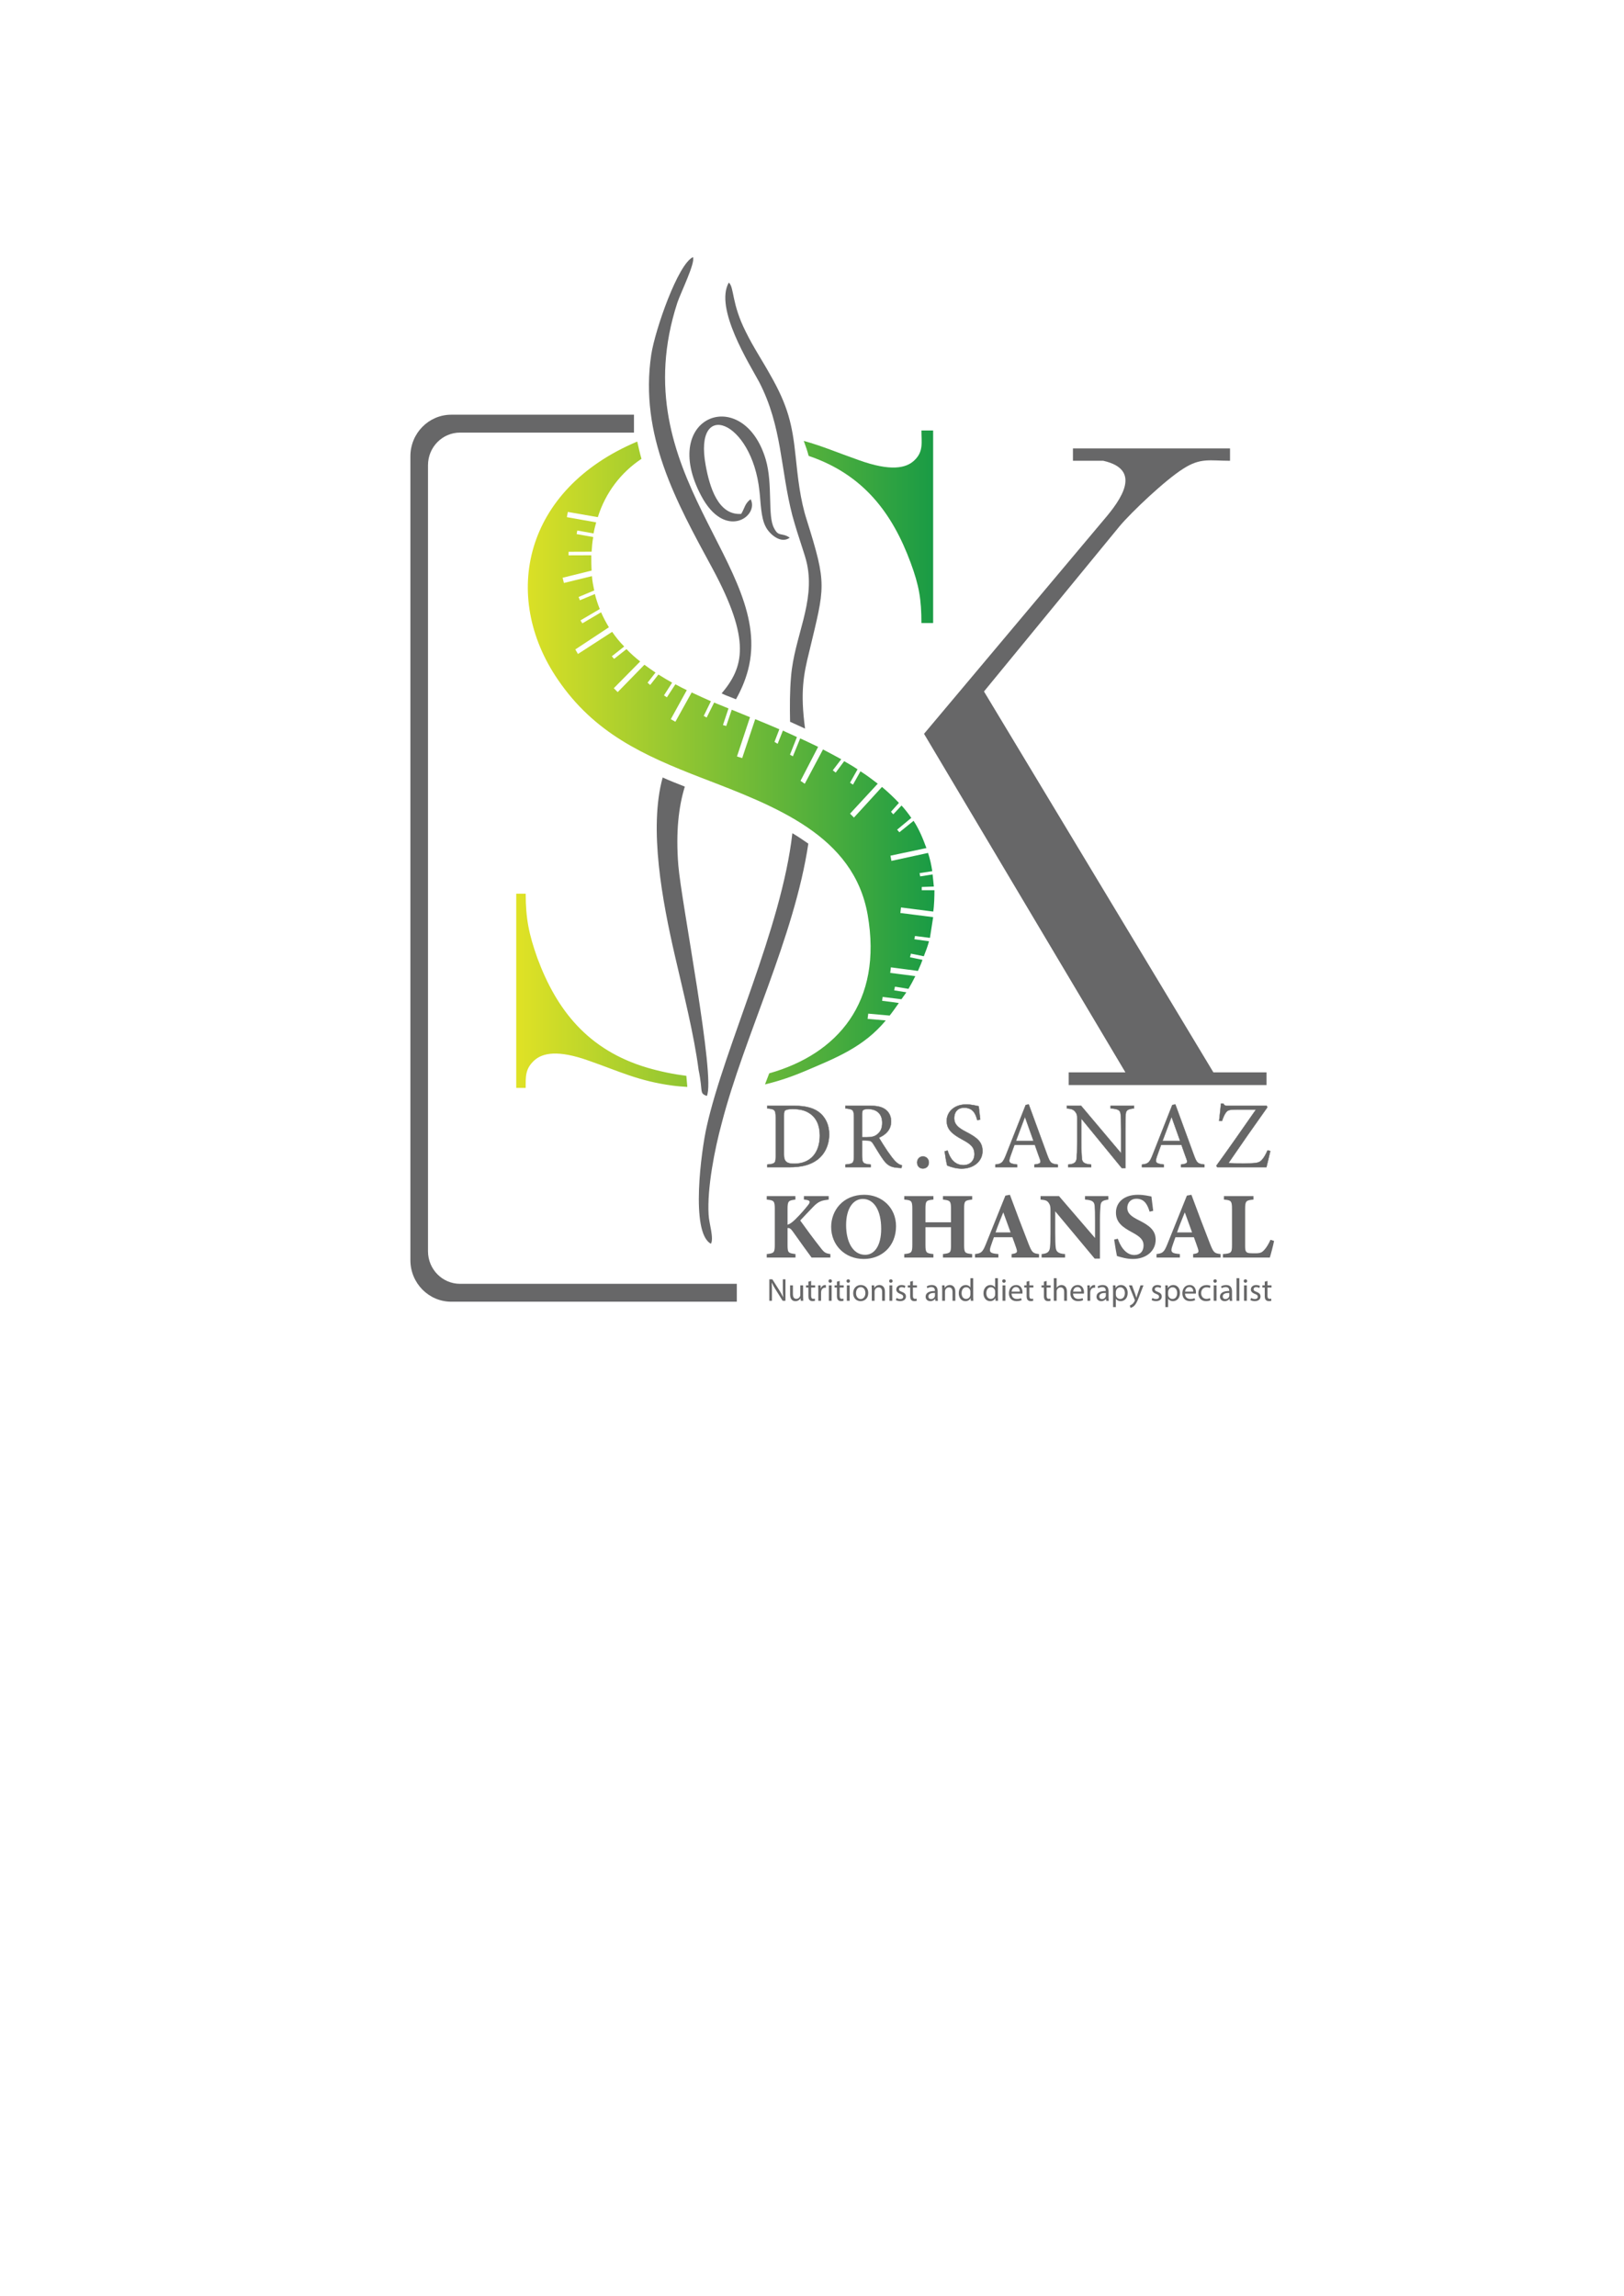 <svg xmlns="http://www.w3.org/2000/svg" xmlns:xlink="http://www.w3.org/1999/xlink" xmlns:xodm="http://www.corel.com/coreldraw/odm/2003" xml:space="preserve" width="33.11in" height="46.811in" style="shape-rendering:geometricPrecision; text-rendering:geometricPrecision; image-rendering:optimizeQuality; fill-rule:evenodd; clip-rule:evenodd" viewBox="0 0 33110.24 46811.02"> <defs>  <style type="text/css">   <![CDATA[    .str0 {stroke:#666666;stroke-width:6.94;stroke-miterlimit:2.613}    .fil2 {fill:#676768}    .fil0 {fill:#676768;fill-rule:nonzero}    .fil1 {fill:#666666;fill-rule:nonzero}    .fil3 {fill:url(#id0)}   ]]>  </style>  <linearGradient id="id0" gradientUnits="userSpaceOnUse" x1="19051.49" y1="15480.61" x2="10525.17" y2="15480.61">   <stop offset="0" style="stop-opacity:1; stop-color:#199B45"></stop>   <stop offset="1" style="stop-opacity:1; stop-color:#E0E225"></stop>  </linearGradient> </defs> <g id="Layer_x0020_1">    <path class="fil0" d="M15632.66 24389.62l584.1 0 0 71.39c-138.78,17.31 -160.01,26.92 -160.01,188.85l0 323.92c40.47,-11.52 86.72,-42.37 150.4,-102.15 131.08,-129.17 215.89,-233.28 273.75,-306.49 46.27,-59.79 34.67,-88.72 -53.97,-100.33l-36.64 -3.81 0 -71.39 505.15 0 0 71.39c-133.07,17.31 -204.44,26.92 -325.9,158.08 -75.11,79.01 -169.64,175.44 -254.45,267.97 121.47,169.62 271.85,375.92 420.26,562.96 71.31,92.51 96.43,105.95 194.76,121.47l0 71.3 -383.7 0c-80.91,-109.87 -250.56,-343.2 -387.43,-537.92 -40.56,-57.89 -71.39,-69.4 -102.23,-63.62l0 341.25c0,163.84 13.5,169.73 161.92,188.99l0 71.3 -586 0 0 -71.3c144.6,-15.52 163.84,-25.15 163.84,-188.99l0 -732.64c0,-161.93 -19.24,-175.44 -163.84,-188.85l0 -71.39z"></path>  <path class="fil0" d="M17591.68 24447.49c-196.65,0 -341.25,192.77 -341.25,534.02 0,325.82 129.17,605.39 389.42,605.39 183.23,0 325.84,-177.43 325.84,-530.21 0,-381.71 -150.4,-609.2 -374.01,-609.2zm28.93 -84.83c356.61,0 647.78,260.25 647.78,640.06 0,410.67 -293.01,668.99 -657.39,668.99 -385.61,0 -665.18,-281.52 -665.18,-653.56 0,-329.65 235.21,-655.49 674.79,-655.49z"></path>  <path class="fil0" d="M19820.67 24461.01c-150.4,15.41 -163.9,26.92 -163.9,187.04l0 738.37c0,159.92 15.49,171.52 163.9,185.07l0 71.3 -595.69 0 0 -71.3c152.3,-19.26 163.9,-25.15 163.9,-185.07l0 -362.48 -520.58 0 0 362.48c0,159.92 17.4,169.56 161.92,185.07l0 71.3 -593.8 0 0 -71.3c142.7,-15.52 163.91,-25.15 163.91,-185.07l0 -738.37c0,-160.12 -17.31,-175.55 -163.91,-187.04l0 -71.39 593.8 0 0 71.39c-146.51,13.42 -161.92,26.92 -161.92,187.04l0 275.57 520.58 0 0 -275.57c0,-160.12 -19.32,-171.63 -163.9,-187.04l0 -71.39 595.69 0 0 71.39z"></path>  <path class="fil0" d="M20455.23 24721.26c-55.9,138.78 -109.87,268.04 -158.04,408.64l306.52 0 -148.48 -408.64zm169.7 921.54l0 -71.3c121.47,-17.42 121.47,-38.56 94.44,-121.47 -19.33,-57.89 -50.08,-144.6 -79.01,-221.77l-376 0c-21.15,59.83 -48.09,133.11 -67.41,192.81 -40.54,121.47 5.8,136.88 158.04,150.43l0 71.3 -476.16 0 0 -71.3c121.38,-15.52 152.31,-32.76 217.81,-194.76l401.02 -996.72 92.54 -17.35c123.37,335.44 254.54,678.6 379.88,1000.57 71.24,179.31 88.64,192.75 213.91,208.27l0 71.3 -559.06 0z"></path>  <path class="fil0" d="M22597.39 24461.01c-117.57,15.41 -154.21,40.44 -160.01,127.24 -5.8,75.11 -11.54,140.69 -11.54,308.44l0 767.24 -107.94 0 -803.96 -963.93 0 435.71c0,167.8 3.81,242.91 9.69,298.85 7.64,84.85 48.11,129.19 190.87,136.92l0 71.3 -478.15 0 0 -71.3c109.87,-9.63 158.04,-38.56 169.64,-129.2 7.7,-69.38 11.51,-138.78 11.51,-306.58l0 -456.94c0,-63.58 -3.81,-106.02 -40.45,-156.11 -34.67,-48.24 -81,-53.97 -161.93,-61.65l0 -71.39 375.92 0 734.5 854.11 0 -347.03c0,-167.76 -1.91,-231.42 -7.64,-302.64 -5.8,-82.9 -36.72,-123.46 -196.65,-133.04l0 -71.39 476.13 0 0 71.39z"></path>  <path class="fil0" d="M23438.39 24707.74c-38.54,-123.35 -92.51,-264.15 -270.01,-264.15 -111.71,0 -184.98,79.07 -184.98,187.04 0,106.04 71.31,169.62 240.93,254.47 206.28,102.19 337.44,202.51 337.44,393.36 0,227.42 -188.94,393.25 -464.62,393.25 -123.37,0 -233.31,-32.83 -323.91,-59.8 -11.6,-44.32 -44.28,-244.81 -57.8,-335.43l75.14 -17.31c38.54,121.46 146.48,331.55 335.51,331.55 117.57,0 188.88,-73.3 188.88,-196.67 0,-111.83 -69.4,-177.36 -231.31,-264.16 -200.56,-107.92 -331.64,-204.29 -331.64,-404.76 0,-202.47 158.11,-362.48 447.29,-362.48 133.07,0 233.24,28.87 275.68,34.73 7.79,71.3 21.23,171.56 36.64,292.94l-73.21 17.4z"></path>  <path class="fil0" d="M24155.79 24721.26c-55.9,138.78 -109.87,268.04 -158.04,408.64l306.45 0 -148.41 -408.64zm169.7 921.54l0 -71.3c121.47,-17.42 121.47,-38.56 94.44,-121.47 -19.32,-57.89 -50.07,-144.6 -79.01,-221.77l-376 0c-21.14,59.83 -48.17,133.11 -67.47,192.81 -40.47,121.47 5.8,136.88 158.1,150.43l0 71.3 -476.22 0 0 -71.3c121.44,-15.52 152.28,-32.76 217.87,-194.76l401.02 -996.72 92.54 -17.35c123.37,335.44 254.54,678.6 379.81,1000.57 71.3,179.31 88.62,192.75 213.98,208.27l0 71.3 -559.06 0z"></path>  <path class="fil0" d="M25976.03 25303.52c-15.43,82.91 -69.4,287.21 -86.8,339.28l-956.2 0 0 -71.3c169.64,-11.65 185.05,-25.15 185.05,-187.06l0 -734.56c0,-161.93 -19.24,-177.36 -163.9,-188.85l0 -71.39 601.52 0 0 71.39c-150.4,13.42 -169.64,26.92 -169.64,188.85l0 748.09c0,106.02 3.89,154.28 109.93,156.11 3.89,1.91 92.54,1.91 100.24,1.91 109.93,0 138.78,-23.05 185.05,-75.11 36.66,-38.57 86.8,-121.47 121.47,-200.54l73.3 23.2z"></path>  <path class="fil0" d="M15685.14 26524.67l0 -438.04 61.8 0 140.36 221.6c32.5,51.31 57.87,97.49 78.69,142.39l1.25 -0.69c-5.15,-58.47 -6.45,-111.78 -6.45,-180.09l0 -183.2 53.28 0 0 438.04 -57.2 0 -139.08 -222.33c-30.57,-48.69 -59.83,-98.76 -81.93,-146.27l-1.97 0.69c3.27,55.29 4.57,107.94 4.57,180.72l0 187.19 -53.32 0z"></path>  <path class="fil0" d="M16373.84 26438.86c0,32.5 0.67,61.13 2.62,85.8l-50.7 0 -3.25 -51.39 -1.3 0c-14.95,25.36 -48.15,58.58 -104,58.58 -49.43,0 -108.55,-27.27 -108.55,-137.81l0 -184.01 57.17 0 0 174.23c0,59.86 18.2,100.06 70.2,100.06 38.35,0 65.01,-26.61 75.41,-51.96 3.22,-8.42 5.22,-18.85 5.22,-29.17l0 -193.16 57.17 0 0 228.83z"></path>  <path class="fil0" d="M16537.38 26119.75l0 90.28 81.89 0 0 43.61 -81.89 0 0 169.62c0,39.02 11.06,61.07 42.91,61.07 14.93,0 26.01,-1.9 33.13,-3.87l2.62 42.98c-11.06,4.5 -28.59,7.72 -50.72,7.72 -26.62,0 -48.06,-8.42 -61.72,-23.98 -16.27,-16.96 -22.09,-44.91 -22.09,-81.91l0 -171.63 -48.78 0 0 -43.61 48.78 0 0 -75.35 55.88 -14.93z"></path>  <path class="fil0" d="M16683.48 26308.22c0,-37.01 -0.63,-68.93 -2.62,-98.19l50.07 0 1.93 61.76 2.6 0c14.3,-42.2 48.76,-68.91 87.15,-68.91 6.47,0 11.02,0.67 16.19,1.97l0 53.97c-5.78,-1.28 -11.66,-1.97 -19.48,-1.97 -40.31,0 -68.88,30.6 -76.67,73.43 -1.32,7.85 -2.62,16.97 -2.62,26.7l0 167.67 -56.54 0 0 -216.44z"></path>  <path class="fil0" d="M16898.5 26524.67l0 -314.63 57.15 0 0 314.63 -57.15 0zm63.69 -403.01c0.63,19.52 -13.65,35.1 -36.42,35.1 -20.13,0 -34.43,-15.58 -34.43,-35.1 0,-20.17 14.93,-35.73 35.73,-35.73 21.47,0 35.12,15.56 35.12,35.73z"></path>  <path class="fil0" d="M17119.36 26119.75l0 90.28 81.87 0 0 43.61 -81.87 0 0 169.62c0,39.02 11.06,61.07 42.89,61.07 14.95,0 26.01,-1.9 33.15,-3.87l2.57 42.98c-11.04,4.5 -28.57,7.72 -50.66,7.72 -26.66,0 -48.11,-8.42 -61.72,-23.98 -16.28,-16.96 -22.14,-44.91 -22.14,-81.91l0 -171.63 -48.76 0 0 -43.61 48.76 0 0 -75.35 55.9 -14.93z"></path>  <path class="fil0" d="M17265.43 26524.67l0 -314.63 57.17 0 0 314.63 -57.17 0zm63.73 -403.01c0.61,19.52 -13.66,35.1 -36.4,35.1 -20.17,0 -34.47,-15.58 -34.47,-35.1 0,-20.17 14.91,-35.73 35.75,-35.73 21.46,0 35.12,15.56 35.12,35.73z"></path>  <path class="fil0" d="M17452.53 26368.07c0,68.88 39.63,120.86 95.59,120.86 54.58,0 95.59,-51.31 95.59,-122.24 0,-53.28 -26.72,-120.84 -94.29,-120.84 -67.65,0 -96.89,62.37 -96.89,122.22zm249.56 -3.29c0,116.36 -80.52,167.06 -156.57,167.06 -85.2,0 -150.86,-62.39 -150.86,-161.87 0,-105.28 68.95,-167.09 156.05,-167.09 90.39,0 151.37,65.72 151.37,161.89z"></path>  <path class="fil0" d="M17774.02 26295.19c0,-32.46 -0.63,-59.12 -2.53,-85.16l50.7 0 3.2 52.07 1.3 0c15.56,-29.91 51.98,-59.21 103.98,-59.21 43.59,0 111.23,26.04 111.23,133.89l0 187.88 -57.26 0 0 -181.41c0,-50.66 -18.94,-92.84 -72.84,-92.84 -37.7,0 -66.96,26.57 -76.65,58.43 -2.66,7.14 -3.89,16.92 -3.89,26.7l0 189.11 -57.24 0 0 -229.47z"></path>  <path class="fil0" d="M18134.42 26524.67l0 -314.63 57.26 0 0 314.63 -57.26 0zm63.76 -403.01c0.69,19.52 -13.59,35.1 -36.33,35.1 -20.24,0 -34.43,-15.58 -34.43,-35.1 0,-20.17 14.89,-35.73 35.64,-35.73 21.53,0 35.12,15.56 35.12,35.73z"></path>  <path class="fil0" d="M18278.72 26466.17c16.94,11.08 46.79,22.76 75.35,22.76 41.59,0 61.13,-20.86 61.13,-46.79 0,-27.26 -16.25,-42.24 -58.47,-57.89 -56.57,-20.17 -83.21,-51.29 -83.21,-89.07 0,-50.7 40.92,-92.3 108.55,-92.3 31.83,0 59.8,9.15 77.34,19.52l-14.28 41.61c-12.36,-7.79 -35.1,-18.18 -64.36,-18.18 -33.8,0 -52.67,19.48 -52.67,42.83 0,26.04 18.87,37.78 59.85,53.37 54.58,20.78 82.54,48.08 82.54,94.91 0,55.25 -43,94.2 -117.66,94.2 -34.43,0 -66.33,-8.42 -88.4,-21.46l14.28 -43.52z"></path>  <path class="fil0" d="M18612.63 26119.75l0 90.28 81.84 0 0 43.61 -81.84 0 0 169.62c0,39.02 11.08,61.07 42.91,61.07 14.95,0 25.94,-1.9 33.13,-3.87l2.6 42.98c-11.08,4.5 -28.63,7.72 -50.7,7.72 -26.64,0 -48.17,-8.42 -61.76,-23.98 -16.25,-16.96 -22.06,-44.91 -22.06,-81.91l0 -171.63 -48.78 0 0 -43.61 48.78 0 0 -75.35 55.88 -14.93z"></path>  <path class="fil0" d="M19062.15 26364.09c-62.46,-1.28 -133.31,9.78 -133.31,70.85 0,37.11 24.74,54.58 53.97,54.58 40.92,0 66.96,-25.95 76.04,-52.57 1.91,-5.82 3.29,-12.38 3.29,-18.2l0 -54.67zm8.39 160.57l-4.5 -39.65 -1.99 0c-17.55,24.67 -51.37,46.83 -96.19,46.83 -63.75,0 -96.19,-44.93 -96.19,-90.39 0,-76.05 67.56,-117.64 189.09,-116.97l0 -6.58c0,-25.94 -7.16,-72.73 -71.46,-72.73 -29.24,0 -59.83,9.07 -81.91,23.44l-12.98 -37.72c25.97,-16.94 63.67,-28 103.38,-28 96.19,0 119.54,65.72 119.54,128.76l0 117.64c0,27.27 1.3,53.93 5.28,75.37l-52.07 0z"></path>  <path class="fil0" d="M19209.41 26295.19c0,-32.46 -0.54,-59.12 -2.54,-85.16l50.7 0 3.2 52.07 1.38 0c15.56,-29.91 51.98,-59.21 103.96,-59.21 43.61,0 111.17,26.04 111.17,133.89l0 187.88 -57.26 0 0 -181.41c0,-50.66 -18.85,-92.84 -72.76,-92.84 -37.72,0 -66.96,26.57 -76.72,58.43 -2.59,7.14 -3.89,16.92 -3.89,26.7l0 189.11 -57.26 0 0 -229.47z"></path>  <path class="fil0" d="M19784.51 26338.15c0,-7.18 -0.69,-16.92 -2.6,-24.02 -8.55,-36.44 -39.71,-66.35 -82.69,-66.35 -59.08,0 -94.2,51.96 -94.2,121.51 0,63.75 31.23,116.43 92.99,116.43 38.33,0 73.43,-25.34 83.9,-68.32 1.91,-7.79 2.6,-15.58 2.6,-24.67l0 -54.58zm57.17 -274.98l0 380.27c0,27.94 0.69,59.79 2.59,81.24l-51.37 0 -2.59 -54.57 -1.3 0c-17.57,35.04 -55.9,61.76 -107.27,61.76 -76.02,0 -134.58,-64.36 -134.58,-159.96 -0.61,-104.65 64.36,-168.99 141.07,-168.99 48.11,0 80.61,22.72 94.89,48.06l1.39 0 0 -187.8 57.17 0z"></path>  <path class="fil0" d="M20288.45 26338.15c0,-7.18 -0.69,-16.92 -2.6,-24.02 -8.48,-36.44 -39.62,-66.35 -82.6,-66.35 -59.1,0 -94.22,51.96 -94.22,121.51 0,63.75 31.22,116.43 92.92,116.43 38.3,0 73.43,-25.34 83.9,-68.32 1.91,-7.79 2.6,-15.58 2.6,-24.67l0 -54.58zm57.17 -274.98l0 380.27c0,27.94 0.69,59.79 2.59,81.24l-51.31 0 -2.66 -54.57 -1.24 0c-17.63,35.04 -55.96,61.76 -107.25,61.76 -76.13,0 -134.6,-64.36 -134.6,-159.96 -0.61,-104.65 64.36,-168.99 141.09,-168.99 48,0 80.52,22.72 94.89,48.06l1.3 0 0 -187.8 57.17 0z"></path>  <path class="fil0" d="M20440.28 26524.67l0 -314.63 57.26 0 0 314.63 -57.26 0zm63.67 -403.01c0.69,19.52 -13.59,35.1 -36.33,35.1 -20.23,0 -34.43,-15.58 -34.43,-35.1 0,-20.17 14.89,-35.73 35.73,-35.73 21.44,0 35.04,15.56 35.04,35.73z"></path>  <path class="fil0" d="M20791.85 26336.78c0.67,-36.35 -14.89,-92.93 -79.33,-92.93 -57.87,0 -83.2,53.3 -87.71,92.93l167.04 0zm-167.65 41.01c1.21,77.32 50.69,109.13 107.86,109.13 40.92,0 65.66,-7.14 87.04,-16.25l9.78 41.01c-20.08,9.15 -54.51,19.48 -104.67,19.48 -96.8,0 -154.67,-63.67 -154.67,-158.58 0,-94.89 55.87,-169.69 147.57,-169.69 102.68,0 130.02,90.37 130.02,148.24 0,11.69 -1.3,20.76 -1.99,26.66l-220.93 0z"></path>  <path class="fil0" d="M20986.59 26119.75l0 90.28 81.84 0 0 43.61 -81.84 0 0 169.62c0,39.02 10.99,61.07 42.83,61.07 15.04,0 26.03,-1.9 33.22,-3.87l2.6 42.98c-11.08,4.5 -28.63,7.72 -50.7,7.72 -26.7,0 -48.17,-8.42 -61.83,-23.98 -16.19,-16.96 -22.07,-44.91 -22.07,-81.91l0 -171.63 -48.71 0 0 -43.61 48.71 0 0 -75.35 55.96 -14.93z"></path>  <path class="fil0" d="M21339.28 26119.75l0 90.28 81.85 0 0 43.61 -81.85 0 0 169.62c0,39.02 11,61.07 42.83,61.07 15.04,0 26.04,-1.9 33.22,-3.87l2.59 42.98c-11.08,4.5 -28.63,7.72 -50.68,7.72 -26.66,0 -48.17,-8.42 -61.76,-23.98 -16.28,-16.96 -22.14,-44.91 -22.14,-81.91l0 -171.63 -48.71 0 0 -43.61 48.71 0 0 -75.35 55.94 -14.93z"></path>  <path class="fil0" d="M21485.33 26063.16l57.26 0 0 196.35 1.3 0c9.09,-16.25 23.35,-30.58 40.93,-40.36 16.86,-9.78 37.02,-16.25 58.47,-16.25 42.28,0 109.93,26.04 109.93,134.58l0 187.19 -57.26 0 0 -180.72c0,-50.69 -18.79,-93.53 -72.76,-93.53 -37.09,0 -66.33,25.88 -76.72,57.2 -3.29,7.79 -3.89,16.21 -3.89,27.26l0 189.79 -57.26 0 0 -461.5z"></path>  <path class="fil0" d="M22045.39 26336.78c0.69,-36.35 -14.89,-92.93 -79.33,-92.93 -57.87,0 -83.2,53.3 -87.77,92.93l167.11 0zm-167.65 41.01c1.21,77.32 50.68,109.13 107.87,109.13 40.9,0 65.64,-7.14 87.02,-16.25l9.78 41.01c-20.08,9.15 -54.6,19.48 -104.67,19.48 -96.8,0 -154.67,-63.67 -154.67,-158.58 0,-94.89 55.87,-169.69 147.5,-169.69 102.75,0 130.08,90.37 130.08,148.24 0,11.69 -1.3,20.76 -1.99,26.66l-220.93 0z"></path>  <path class="fil0" d="M22171.21 26308.22c0,-37.01 -0.54,-68.93 -2.53,-98.19l50.01 0 1.99 61.76 2.6 0c14.35,-42.2 48.78,-68.91 87.1,-68.91 6.49,0 11.06,0.67 16.25,1.97l0 53.97c-5.89,-1.28 -11.75,-1.97 -19.46,-1.97 -40.4,0 -68.94,30.6 -76.74,73.43 -1.36,7.85 -2.59,16.97 -2.59,26.7l0 167.67 -56.63 0 0 -216.44z"></path>  <path class="fil0" d="M22546.11 26364.09c-62.37,-1.28 -133.28,9.78 -133.28,70.85 0,37.11 24.82,54.58 53.97,54.58 41.01,0 66.96,-25.95 76.11,-52.57 1.93,-5.82 3.2,-12.38 3.2,-18.2l0 -54.67zm8.48 160.57l-4.59 -39.65 -1.91 0c-17.64,24.67 -51.37,46.83 -96.19,46.83 -63.73,0 -96.26,-44.93 -96.26,-90.39 0,-76.05 67.63,-117.64 189.18,-116.97l0 -6.58c0,-25.94 -7.19,-72.73 -71.54,-72.73 -29.17,0 -59.77,9.07 -81.84,23.44l-13.05 -37.72c26.04,-16.94 63.75,-28 103.44,-28 96.13,0 119.56,65.72 119.56,128.76l0 117.64c0,27.27 1.3,53.93 5.19,75.37l-52 0z"></path>  <path class="fil0" d="M22749.96 26396.64c0,8.46 1.3,16.19 2.66,23.35 10.3,39.69 44.82,66.93 85.8,66.93 60.46,0 95.52,-49.3 95.52,-121.51 0,-63.08 -33.13,-116.96 -93.6,-116.96 -39.02,0 -75.35,27.85 -86.5,70.85 -1.93,7.16 -3.89,15.58 -3.89,23.46l0 53.89zm-56.57 -83.83c0,-40.31 -1.24,-72.82 -2.54,-102.77l51.31 0 2.6 53.99 1.36 0c23.37,-38.41 60.46,-61.13 111.77,-61.13 76.05,0 133.28,64.34 133.28,159.93 0,113.13 -69.01,169.03 -142.98,169.03 -41.61,0 -78.1,-18.2 -96.95,-49.43l-1.3 0 0 170.94 -56.57 0 0 -340.56z"></path>  <path class="fil0" d="M23079.31 26210.04l68.93 185.98c7.18,20.77 14.97,45.44 20.15,64.36l1.23 0c5.95,-18.91 12.44,-42.98 20.24,-65.74l62.43 -184.59 60.46 0 -85.87 224.3c-41.01,107.88 -68.94,163.15 -107.96,196.95 -27.94,24.67 -55.79,34.45 -70.16,37.05l-14.26 -48.11c14.26,-4.5 33.2,-13.59 49.99,-27.94 15.58,-12.38 35.12,-34.41 48.11,-63.73 2.6,-5.82 4.59,-10.41 4.59,-13.68 0,-3.2 -1.3,-7.7 -3.9,-14.89l-116.36 -289.96 62.39 0z"></path>  <path class="fil0" d="M23494.3 26466.17c16.94,11.08 46.87,22.76 75.42,22.76 41.61,0 61.16,-20.86 61.16,-46.79 0,-27.26 -16.28,-42.24 -58.56,-57.89 -56.5,-20.17 -83.21,-51.29 -83.21,-89.07 0,-50.7 40.92,-92.3 108.55,-92.3 31.83,0 59.77,9.15 77.41,19.52l-14.35 41.61c-12.36,-7.79 -35.12,-18.18 -64.36,-18.18 -33.83,0 -52.67,19.48 -52.67,42.83 0,26.04 18.85,37.78 59.86,53.37 54.57,20.78 82.51,48.08 82.51,94.91 0,55.25 -42.89,94.2 -117.64,94.2 -34.43,0 -66.35,-8.42 -88.4,-21.46l14.28 -43.52z"></path>  <path class="fil0" d="M23815.86 26396.64c0,8.46 1.28,16.19 2.66,23.35 10.3,39.69 44.73,66.93 85.81,66.93 60.46,0 95.5,-49.3 95.5,-121.51 0,-63.08 -33.13,-116.96 -93.6,-116.96 -39,0 -75.35,27.85 -86.5,70.85 -1.9,7.16 -3.87,15.58 -3.87,23.46l0 53.89zm-56.59 -83.83c0,-40.31 -1.21,-72.82 -2.51,-102.77l51.31 0 2.59 53.99 1.36 0c23.37,-38.41 60.46,-61.13 111.69,-61.13 76.11,0 133.37,64.34 133.37,159.93 0,113.13 -69.01,169.03 -143.07,169.03 -41.53,0 -78.01,-18.2 -96.88,-49.43l-1.28 0 0 170.94 -56.59 0 0 -340.56z"></path>  <path class="fil0" d="M24328.41 26336.78c0.69,-36.35 -14.89,-92.93 -79.31,-92.93 -57.87,0 -83.23,53.3 -87.73,92.93l167.04 0zm-167.65 41.01c1.3,77.32 50.68,109.13 107.88,109.13 40.92,0 65.66,-7.14 87.1,-16.25l9.78 41.01c-20.17,9.15 -54.6,19.48 -104.76,19.48 -96.8,0 -154.66,-63.67 -154.66,-158.58 0,-94.89 55.96,-169.69 147.56,-169.69 102.69,0 130.02,90.37 130.02,148.24 0,11.69 -1.3,20.76 -1.99,26.66l-220.93 0z"></path>  <path class="fil0" d="M24678.51 26512.96c-14.89,7.87 -48.08,18.2 -90.22,18.2 -94.98,0 -156.74,-64.36 -156.74,-160.51 0,-96.84 66.35,-167.08 169.04,-167.08 33.8,0 63.73,8.48 79.31,16.25l-12.98 44.21c-13.74,-7.79 -35.12,-14.97 -66.33,-14.97 -72.24,0 -111.17,53.28 -111.17,119.02 0,72.76 46.81,117.64 109.18,117.64 32.52,0 53.97,-8.46 70.22,-15.62l9.69 42.87z"></path>  <path class="fil0" d="M24745.25 26524.67l0 -314.63 57.26 0 0 314.63 -57.26 0zm63.73 -403.01c0.69,19.52 -13.66,35.1 -36.33,35.1 -20.24,0 -34.5,-15.58 -34.5,-35.1 0,-20.17 14.95,-35.73 35.73,-35.73 21.44,0 35.1,15.56 35.1,35.73z"></path>  <path class="fil0" d="M25062.98 26364.09c-62.37,-1.28 -133.28,9.78 -133.28,70.85 0,37.11 24.74,54.58 53.97,54.58 40.92,0 66.95,-25.95 76.04,-52.57 1.97,-5.82 3.27,-12.38 3.27,-18.2l0 -54.67zm8.48 160.57l-4.59 -39.65 -1.9 0c-17.55,24.67 -51.37,46.83 -96.19,46.83 -63.75,0 -96.28,-44.93 -96.28,-90.39 0,-76.05 67.65,-117.64 189.18,-116.97l0 -6.58c0,-25.94 -7.16,-72.73 -71.52,-72.73 -29.24,0 -59.77,9.07 -81.85,23.44l-13.05 -37.72c26.03,-16.94 63.73,-28 103.35,-28 96.19,0 119.63,65.72 119.63,128.76l0 117.64c0,27.27 1.3,53.93 5.2,75.37l-51.98 0z"></path>  <polygon class="fil0" points="25210.33,26524.67 25267.59,26524.67 25267.59,26063.16 25210.33,26063.16 "></polygon>  <path class="fil0" d="M25363.63 26524.67l0 -314.63 57.26 0 0 314.63 -57.26 0zm63.73 -403.01c0.69,19.52 -13.65,35.1 -36.4,35.1 -20.17,0 -34.43,-15.58 -34.43,-35.1 0,-20.17 14.89,-35.73 35.73,-35.73 21.45,0 35.1,15.56 35.1,35.73z"></path>  <path class="fil0" d="M25507.75 26466.17c16.94,11.08 46.87,22.76 75.44,22.76 41.59,0 61.14,-20.86 61.14,-46.79 0,-27.26 -16.25,-42.24 -58.54,-57.89 -56.5,-20.17 -83.23,-51.29 -83.23,-89.07 0,-50.7 40.92,-92.3 108.57,-92.3 31.83,0 59.77,9.15 77.41,19.52l-14.35 41.61c-12.38,-7.79 -35.12,-18.18 -64.36,-18.18 -33.82,0 -52.67,19.48 -52.67,42.83 0,26.04 18.85,37.78 59.83,53.37 54.6,20.78 82.54,48.08 82.54,94.91 0,55.25 -42.91,94.2 -117.64,94.2 -34.43,0 -66.35,-8.42 -88.43,-21.46l14.28 -43.52z"></path>  <path class="fil0" d="M25841.69 26119.75l0 90.28 81.91 0 0 43.61 -81.91 0 0 169.62c0,39.02 11.06,61.07 42.89,61.07 14.97,0 26.03,-1.9 33.22,-3.87l2.6 42.98c-11.15,4.5 -28.63,7.72 -50.7,7.72 -26.7,0 -48.17,-8.42 -61.83,-23.98 -16.28,-16.96 -22.07,-44.91 -22.07,-81.91l0 -171.63 -48.78 0 0 -43.61 48.78 0 0 -75.35 55.9 -14.93z"></path>  <path class="fil1 str0" d="M15983.45 23544.22c0,144.49 61.7,185.02 206.21,185.02 347.05,0 524.48,-237.11 524.48,-574.53 0,-210.17 -71.39,-370.12 -223.7,-462.65 -88.64,-55.96 -200.48,-77.17 -329.65,-77.17 -86.8,0 -133.07,11.6 -152.3,27.01 -17.4,11.6 -25.04,32.74 -25.04,108.03l0 794.29zm194.68 -996.83c271.85,0 443.39,54 562.96,167.72 94.44,92.53 163.9,227.57 163.9,412.64 0,225.6 -92.53,408.68 -241.01,520.52 -146.5,109.91 -333.54,152.29 -570.66,152.29l-451.12 0 0 -53.97c165.74,-15.43 173.45,-28.93 173.45,-186.95l0 -769.23c0,-165.81 -23.13,-173.6 -173.45,-189l0 -54 535.93 0z"></path>  <path class="fil1 str0" d="M17668.72 23189.42c100.3,0 163.91,-15.41 212.16,-55.88 75.11,-55.94 105.95,-133.07 105.95,-237.18 0,-206.3 -136.87,-281.48 -285.29,-281.48 -55.87,0 -88.7,7.77 -102.23,19.28 -17.33,13.55 -23.05,32.83 -23.05,82.95l0 472.3 92.45 0zm711.43 626.53c-25.04,0 -46.27,-1.91 -71.37,-3.81 -140.7,-9.59 -215.91,-46.25 -300.72,-165.81 -71.3,-98.31 -140.7,-219.78 -202.47,-318.13 -38.48,-61.65 -63.58,-73.21 -161.91,-73.21l-67.41 0 0 302.73c0,163.84 21.14,173.43 175.35,188.86l0 53.97 -514.7 0 0 -53.97c160.01,-17.33 173.51,-25.02 173.51,-188.86l0 -769.3c0,-163.84 -21.21,-169.66 -173.51,-187.04l0 -54 491.65 0c140.69,0 235.21,17.4 308.42,65.64 79.1,50.12 131.08,136.9 131.08,254.47 0,165.74 -106.04,269.86 -248.65,331.56 34.67,59.85 117.57,188.94 175.35,275.76 71.39,102.14 108.03,150.29 152.39,198.48 51.98,55.94 96.34,77.17 140.7,88.68l-7.72 53.97z"></path>  <path class="fil1 str0" d="M18816.22 23827.57c-69.4,0 -117.57,-50.14 -117.57,-123.37 0,-69.46 48.17,-123.44 117.57,-123.44 69.4,0 121.47,53.97 121.47,123.44 0,73.23 -52.07,123.37 -121.47,123.37z"></path>  <path class="fil1 str0" d="M19924.87 22840.49c-32.83,-127.29 -86.8,-252.63 -268.04,-252.63 -150.31,0 -202.38,109.93 -202.38,210.15 0,133.07 84.83,200.56 244.84,283.41 231.31,119.61 331.62,208.27 331.62,391.39 0,202.47 -175.42,356.68 -424.15,356.68 -115.58,0 -215.89,-32.81 -294.92,-63.58 -15.41,-54.06 -38.63,-185.13 -52.13,-289.18l59.77 -15.43c38.56,129.09 123.44,296.89 323.91,296.89 138.8,0 223.61,-96.41 223.61,-221.75 0,-148.43 -79.01,-208.22 -248.65,-300.72 -202.44,-109.96 -316.21,-202.47 -316.21,-381.72 0,-171.56 142.7,-333.56 397.15,-333.56 107.94,0 214.07,28.93 254.51,36.66 7.72,69.4 15.43,146.5 30.86,271.85l-59.79 11.56z"></path>  <path class="fil1 str0" d="M20896.78 22772.99c-61.67,165.81 -127.18,341.25 -185.05,493.56l360.49 0 -175.44 -493.56zm192.78 1027.56l0 -53.97c125.36,-15.43 140.77,-34.73 113.76,-107.96 -25.06,-75.18 -63.6,-171.59 -104.07,-293.06l-416.45 0c-30.83,86.78 -59.77,161.91 -86.8,241.03 -42.37,125.26 -15.43,140.69 142.68,159.99l0 53.97 -445.38 0 0 -53.97c121.47,-15.43 152.3,-28.93 219.8,-202.36l399.11 -1012.17 61.7 -11.62c121.45,329.65 254.45,694.03 375.9,1027.59 61.76,167.71 79.09,183.12 215.97,198.55l0 53.97 -476.22 0z"></path>  <path class="fil1 str0" d="M23120.03 22601.39c-123.44,13.5 -163.97,32.78 -169.7,121.51 -1.9,61.7 -5.8,142.61 -5.8,321.94l0 773.13 -73.21 0 -825.19 -1008.35 0 481.97c0,173.54 5.74,260.25 9.63,316.21 3.89,98.31 52.07,127.27 190.85,138.78l0 53.97 -468.43 0 0 -53.97c119.54,-9.61 165.72,-38.56 173.52,-132.98 5.73,-61.76 9.63,-148.48 9.63,-323.91l0 -491.67c0,-53.97 -3.9,-84.81 -38.56,-127.24 -36.57,-48.11 -77.17,-59.7 -171.61,-69.38l0 -54 289.18 0 817.49 969.78 0 -472.33c0,-179.33 -3.89,-262.24 -9.72,-320.1 -5.71,-86.65 -50.07,-113.68 -204.35,-123.35l0 -54 476.28 0 0 54z"></path>  <path class="fil1 str0" d="M23885.67 22772.99c-61.68,165.81 -127.18,341.25 -185.05,493.56l360.57 0 -175.52 -493.56zm192.77 1027.56l0 -53.97c125.36,-15.43 140.77,-34.73 113.83,-107.96 -25.12,-75.18 -63.6,-171.59 -104.13,-293.06l-416.45 0c-30.83,86.78 -59.77,161.91 -86.71,241.03 -42.46,125.26 -15.52,140.69 142.68,159.99l0 53.97 -445.38 0 0 -53.97c121.47,-15.43 152.3,-28.93 219.78,-202.36l399.05 -1012.17 61.76 -11.62c121.47,329.65 254.45,694.03 375.92,1027.59 61.67,167.71 79.09,183.12 215.97,198.55l0 53.97 -476.31 0z"></path>  <path class="fil1 str0" d="M25898.69 23470.9c-13.5,65.53 -59.7,246.74 -79.01,329.65l-1002.54 0 -17.33 -30.84c267.97,-370.2 535.93,-753.82 807.8,-1145.13l-379.81 0c-171.55,0 -200.48,11.51 -240.94,71.31 -19.3,25.1 -48.24,88.7 -73.28,161.98l-57.89 -1.97c9.7,-100.26 32.83,-268.04 36.72,-352.78l50.1 0c21.14,46.25 44.34,44.28 102.14,44.28l778.93 0 15.41 30.84c-268.04,376 -528.29,749.97 -794.33,1139.41 59.77,3.92 185.05,5.82 316.13,5.82 252.63,0 310.5,-9.63 364.47,-69.4 40.46,-40.47 82.9,-115.67 117.57,-196.67l55.87 13.5z"></path>  <path class="fil0" d="M9379.69 26178.31c-361.01,0 -653.64,-297.44 -653.64,-664.51l0 -16028.28c0,-367.01 292.63,-664.53 653.64,-664.53l3545.57 0 0 -364.77 -3725.01 0c-460.08,0 -833.09,379.09 -833.09,846.87l0 16393.15c0,467.76 373.01,846.94 833.09,846.94l5822.04 0 0 -364.88 -5642.59 0z"></path>  <path class="fil2" d="M21788.86 21866.41l1156.05 0 -4105.94 -6903.13 3660.81 -4358.38c365.46,-425.27 790.67,-1029.89 -6.63,-1209.31l-617.9 0 0 -252.44 3202.4 0 0 252.44c-411.93,0 -597.97,-66.39 -950.07,159.49 -372.09,232.53 -1069.66,896.98 -1302.26,1175.97l-2763.85 3368.54 4677.36 7766.82 1083.02 0 0 259.15 -4032.99 0 0 -259.15z"></path>  <path class="fil3" d="M16486.97 9296.01c1116.21,378.66 1707.47,1169.32 2079.56,2179.22 172.76,465.12 219.25,750.75 219.25,1229.15 79.73,0 159.49,0 239.22,0l0 -3926.68 -239.22 0c0,245.87 46.46,431.92 -146.15,611.31 -166.11,159.43 -485.03,225.88 -1129.49,-6.71 -418.56,-146.13 -737.47,-285.63 -1122.84,-391.94 39.83,106.31 73.1,205.98 99.66,305.64l0 0zm-2185.89 6564.23c1521.53,584.69 3102.78,1176.04 3388.49,2790.47 312.26,1787.23 -617.9,2843.61 -2006.52,3235.67l-86.36 225.84c279.04,-66.39 551.46,-159.44 817.18,-272.37 624.61,-265.82 1193.43,-487.13 1645.19,-1031.98l-370.6 -32.4 13.28 -106.31 437.07 39.14c56.76,-70.94 134.69,-181.87 186.31,-255.3 -1.12,-0.24 -2.27,-0.54 -3.45,-0.91 -113.65,-18.93 -224.19,-29.23 -337.19,-44.63 0,0 11.55,-82.13 11.55,-82.13 -0.79,5.62 9.61,2.61 382.09,50.46 24.42,-36.47 77.9,-104.65 100.98,-141.7 0,0 -248.27,-39.86 -248.27,-39.86 0,0 14.03,-83.64 19.65,-74.7 0,0 238.92,37.63 271.28,44.61 50.08,-84.67 96.89,-171.19 139.95,-259.63l-511.53 -66.48 13.28 -112.94 551.43 73.02 19.93 -46.44c26.62,-59.76 53.17,-119.59 73.1,-179.35l-254.99 -52.53 19.15 -73.69 262.39 53.11c39.9,-99.67 79.73,-205.98 106.29,-305.64l-298.99 -41.61 13.36 -66.45 304.56 38.64c0,0 65.65,-422.54 65.65,-422.54l-668.97 -85.09 13.28 -112.94 657.26 84.61c19.93,-119.57 24.65,-316.13 24.65,-435.7l-259.15 0 0 -66.48 246.67 -8.15c-0.29,-18.79 -24.38,-236.41 -25.25,-247.15l-252.44 39.83 -13.28 -66.39 259.15 -39.9c-19.93,-132.87 -46.55,-252.44 -86.38,-372.03l-746.37 162.2 -19.91 -106.23 733.07 -155.64c-73.1,-199.33 -148.37,-382.51 -261.37,-555.28l-289.37 233.56 -46.46 -53.18 289.35 -240.21c-59.74,-86.32 -126.22,-172.7 -199.32,-252.44l-168.47 180.23 -46.46 -53.11 161.82 -180.32c-106.31,-112.94 -219.25,-219.23 -345.47,-325.54l-571.41 624.53 -79.74 -79.67 564.77 -611.31c-113,-86.39 -225.94,-172.7 -352.16,-252.44l-152.78 272.43 -59.83 -39.92 152.84 -272.43c-86.39,-59.74 -179.4,-112.94 -272.43,-166.06l-172.69 232.53 -59.83 -46.48 172.69 -225.96c-119.57,-66.39 -245.79,-132.85 -372.01,-199.33l-371.84 699.43 -86.38 -59.83 358.56 -692.72c-119.59,-59.83 -239.16,-112.94 -365.46,-172.68l-148.49 365.5 -59.83 -33.19 141.92 -358.96c-93.03,-46.46 -192.69,-86.3 -285.7,-132.85l-107.65 269.9 -64.22 -39.33 98.76 -257.2c-166.1,-73.02 -332.19,-139.5 -491.64,-205.95l-265.78 794.01 -106.31 -33.29 265.8 -800.56 -372.11 -152.78 -112.9 332.17 -66.48 -19.99 112.96 -338.74 -66.46 -26.64c-73.08,-33.19 -152.78,-59.74 -225.88,-92.95l-152.8 305.55 -59.78 -33.19 146.19 -298.98c-132.91,-59.76 -265.82,-119.59 -392.02,-179.33l-332.24 597.89 -93.01 -53.18 325.57 -591.26c-79.69,-39.83 -159.47,-79.76 -232.56,-119.59l-172.72 265.72 -59.78 -39.83 166.09 -259.15c-93.05,-53.11 -186.04,-106.29 -279.06,-166.12l-168.19 213.19 -53.18 -46.55 161.56 -206.48c-79.71,-53.11 -152.82,-106.31 -225.9,-159.51l-544.8 558.16 -79.71 -79.67 538.17 -544.88c-99.66,-79.67 -192.72,-159.4 -279.06,-252.44l-252.48 199.26 -46.5 -53.05 252.46 -199.39c-92.99,-92.95 -172.73,-192.69 -245.81,-298.92l-697.63 451.76 -53.11 -93.01 684.29 -451.76c-59.78,-99.74 -112.96,-199.32 -159.46,-305.7l-380.85 225.36 -39.88 -59.83 394.19 -231.93c-39.88,-99.66 -73.08,-199.32 -99.68,-305.63l-305.61 126.22 -26.56 -66.39 318.89 -132.93c-19.97,-93.01 -39.88,-192.67 -46.5,-292.36l-571.4 139.58 -26.57 -106.37 591.32 -146.15c-6.63,-99.66 -6.63,-205.95 -6.63,-312.18l-463.04 1.61 0 -73.04 469.67 -1.76c6.65,-92.95 13.28,-199.33 33.19,-298.91l-338.82 -59.83 13.28 -73.1 332.23 59.83c13.28,-79.76 33.19,-152.78 53.16,-225.88l-597.95 -106.31 19.91 -106.29 611.25 106.29c159.47,-504.94 471.71,-910.24 890.27,-1189.32 -33.19,-112.94 -59.78,-232.51 -86.36,-352.1 -2318.74,976.65 -2777.15,3155.87 -1621.13,4850.13 744.14,1096.22 1747.37,1547.98 2930,2006.46l0 0zm-287.91 6303.05c-99.68,-6.59 -199.3,-13.3 -298.96,-26.58 -697.65,-93.01 -1089.61,-292.34 -1700.88,-504.94 -644.48,-232.53 -956.72,-159.51 -1122.82,-6.57 -186.05,172.6 -172.77,332.09 -172.77,558.06l-192.65 0 0 -3959.86 192.65 0c0,504.94 66.46,830.5 239.18,1315.54 392.02,1056.43 1029.81,1873.59 2239.05,2232.4 272.41,79.67 538.15,132.87 797.28,166.05 6.65,73.11 13.3,152.8 19.93,225.91l0 0z"></path>  <path class="fil2" d="M14713 14139.43c445.2,-531.52 611.29,-1069.67 -192.65,-2557.96 -730.84,-1348.66 -1488.28,-2704.03 -1242.43,-4351.74 79.71,-511.59 544.81,-1847.05 850.43,-1986.61 53.13,113 -252.46,730.91 -318.92,930.15 -1136.14,3501.41 1999.81,5361.72 1441.76,7487.85 -59.81,225.88 -146.17,418.56 -245.85,597.89l-219.26 -86.3 -73.08 -33.27zm-302.52 8208.76c-159.47,-59.83 -73.11,-79.76 -166.16,-524.87 -95.78,-733.5 -304.76,-1554.22 -483.72,-2332.3 -255.8,-1112.03 -537.04,-2594.69 -250.14,-3637.41 146.17,66.46 298.96,126.22 451.76,186.05 -126.22,411.93 -186,923.43 -132.87,1601.16 59.78,750.83 767.1,4341.91 581.12,4707.37l0 0z"></path>  <path class="fil2" d="M16480.32 17202.33c-285.71,1913.51 -1308.84,3926.59 -1767.32,5707.19 -139.5,511.59 -298.96,1315.52 -265.76,1860.39 6.67,166.04 112.96,484.95 46.57,591.24 -425.25,-225.88 -192.74,-1920.07 -86.41,-2385.18 365.42,-1641.08 1528.14,-4039.62 1747.37,-5986.25 112.94,66.39 219.25,139.5 325.54,212.6l0 0zm-66.46 -2345.28c-99.66,-46.55 -205.97,-93.03 -305.63,-139.58 -6.63,-305.61 -6.63,-624.53 19.99,-923.43 66.39,-810.66 491.62,-1501.58 325.54,-2292.25 -46.55,-219.25 -159.49,-485.03 -298.98,-989.99 -245.79,-950.07 -205.95,-1813.76 -677.7,-2724.02 -192.65,-358.73 -916.87,-1501.5 -617.9,-2026.45 112.96,99.67 53.15,425.21 345.54,1003.27 152.78,312.26 332.15,578.07 498.29,877.05 365.4,637.81 451.78,1023.18 518.18,1660.98 46.55,445.13 93.03,883.62 225.88,1295.55 418.66,1335.46 372.11,1348.74 53.2,2684.18 -119.59,478.41 -186.05,830.5 -86.39,1574.69l0 0z"></path>  <path class="fil2" d="M16101.6 10963.65c-186.05,139.5 -425.2,-86.38 -491.66,-225.88 -99.62,-186.04 -99.62,-504.96 -126.22,-724.28 -152.84,-1448.32 -1348.74,-1893.52 -1096.24,-524.8 79.74,438.5 252.44,1023.11 724.21,989.93 73.06,-119.59 73.06,-212.6 192.65,-298.99 179.38,345.45 -524.89,850.48 -1009.9,-73.04 -863.73,-1634.43 857.08,-2272.32 1315.49,-744.19 152.84,511.59 33.25,1162.68 172.75,1408.55 93.03,185.98 152.86,79.76 318.91,192.7l0 0z"></path> </g></svg>